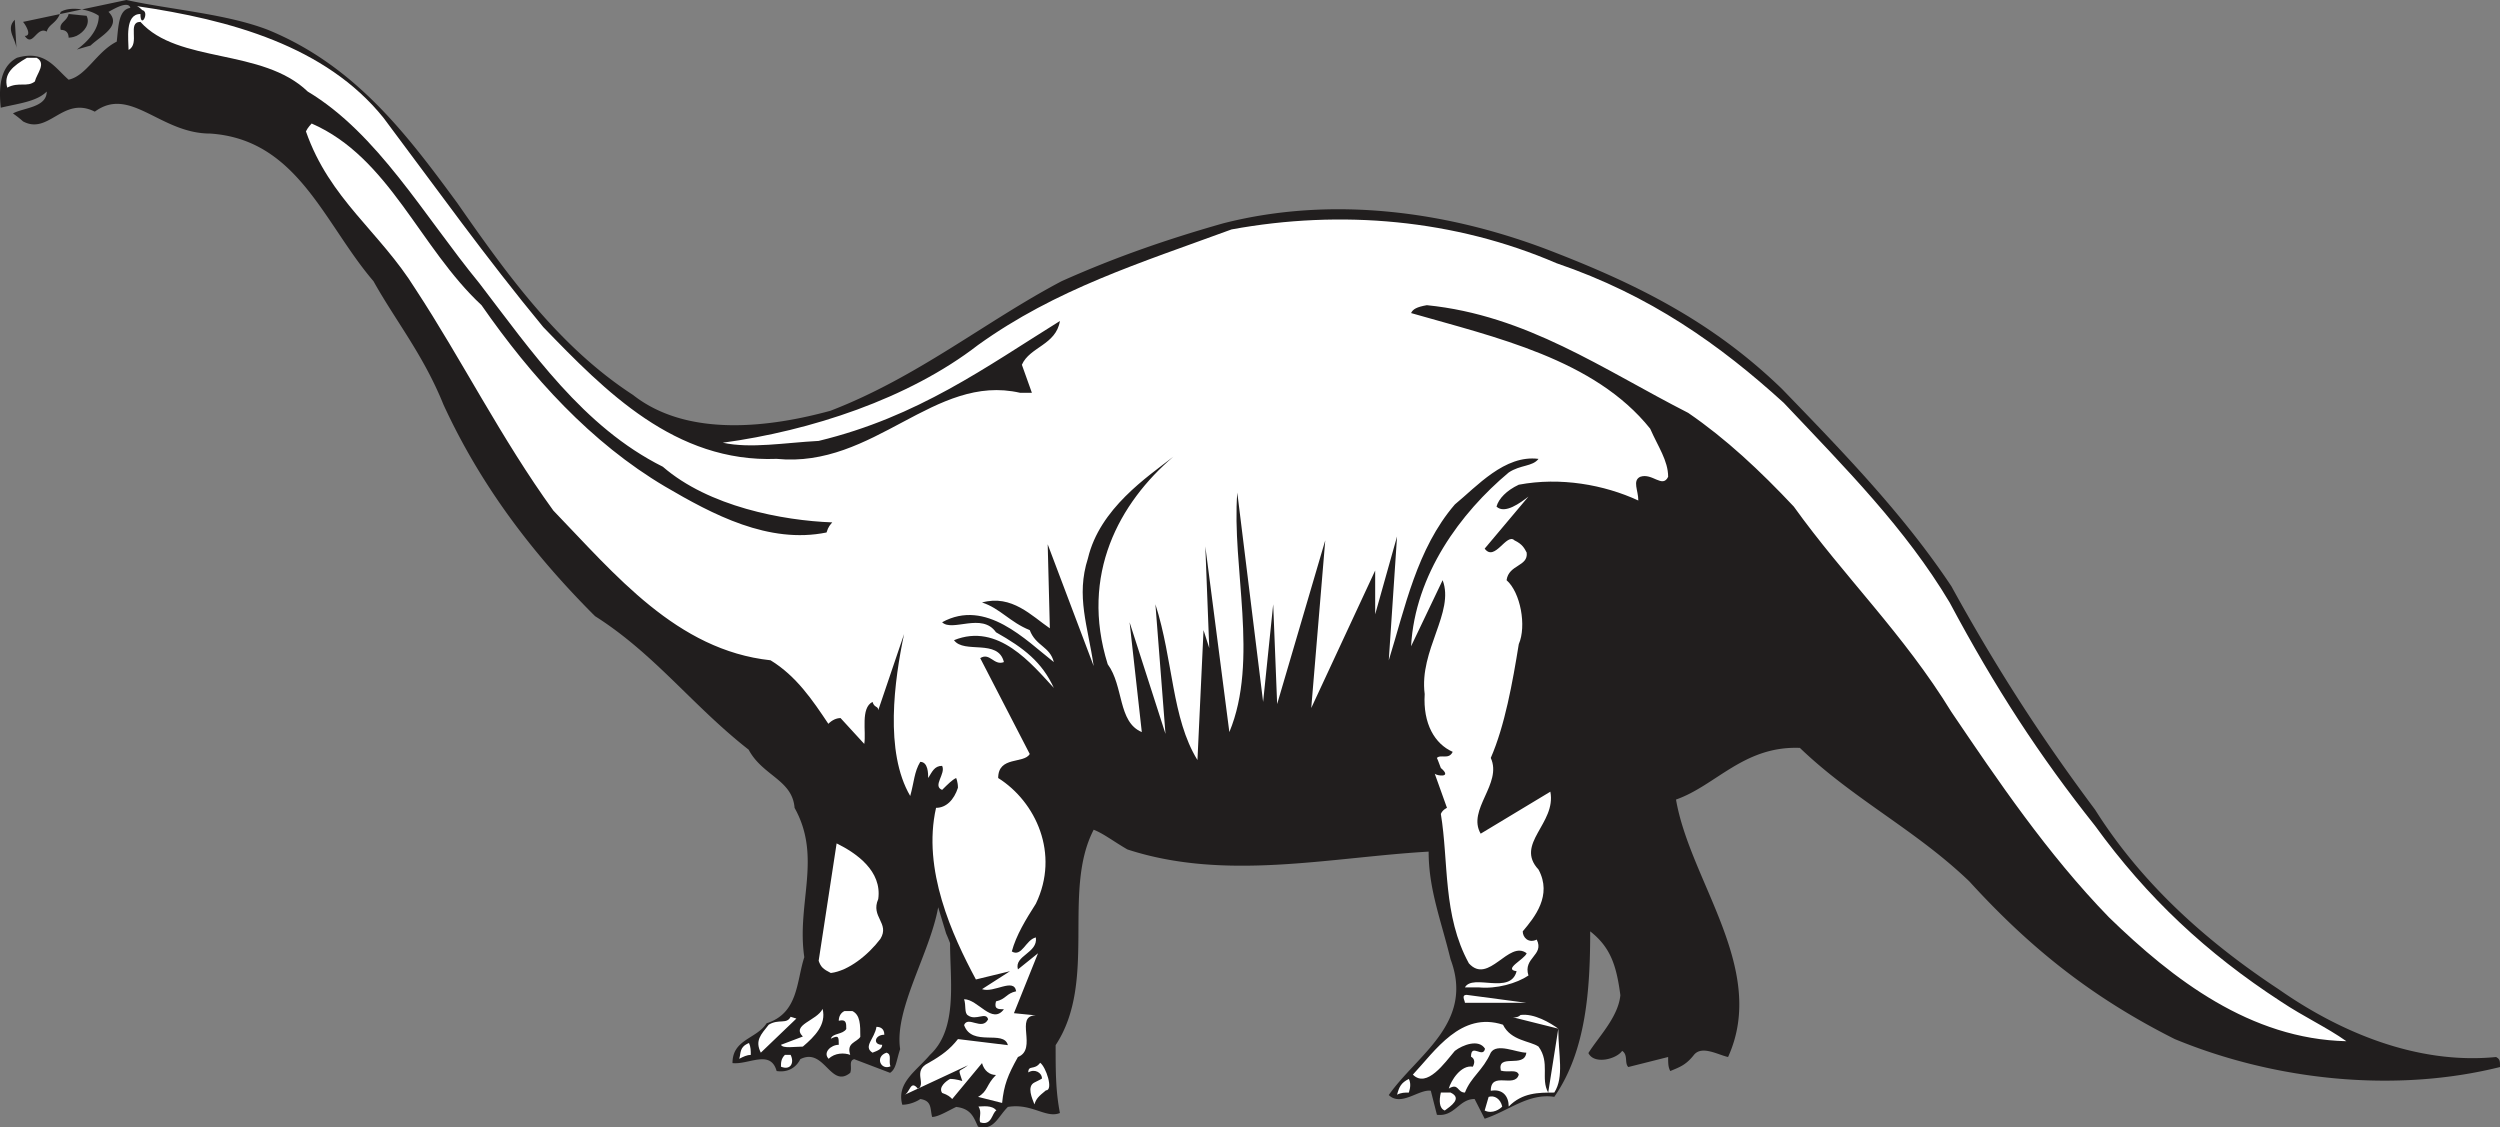 <svg width="668.453" height="301.464" viewBox="0 0 501.339 226.098" xmlns="http://www.w3.org/2000/svg"><rect x="0" y="0" width="501.339" height="226.098" fill="#808080" stroke="none"/><path style="fill:#211e1e;fill-opacity:1;fill-rule:evenodd;stroke:none" d="M90 355.64c8.781 1.938 19.941 2.739 28.371 5.981 17.57 7.2 28.008 21.16 38.008 34.77 10.012 14.398 20.383 28.8 35.21 38.449 11.161 8.781 28.013 6.34 39.602 3.172 17.57-6.774 31.18-18 46.368-25.992 10.8-4.829 21.242-8.43 32.402-11.598 22.027-5.613 45.578-2.442 66.82 5.976 17.559 6.84 31.957 14.403 45.207 27.223 12.39 12.809 24.41 25.2 33.992 39.598 9.211 16.77 18.36 30.812 28.801 44.781 9.57 15.191 22.82 26.781 36.79 36 12.019 8.422 27.57 15.191 43.628 13.61.79.43.79.788.79 2.011-20.81 5.188-44.848 2.809-65.227-5.61-16.782-8.433-29.16-18.433-41.184-31.613-10.797-10.367-23.187-16.418-33.988-26.777-11.23-.441-16.852 7.559-24.84 10.36 2.809 16.417 18.43 34.058 10.441 51.628-2.011-.43-5.25-2.379-6.84-.43-1.581 2.012-2.812 2.442-4.75 3.243-.43-.8-.43-1.594-.43-2.813l-7.991 2.012c-.801-.793 0-2.441-1.23-3.242-1.15 1.66-5.61 2.812-6.77.441 2.02-3.242 5.98-7.199 6.41-11.601-.79-6.04-2.012-9.64-6.05-12.809 0 11.59-.79 23.969-7.2 33.192-5.18-.793-9.14 2.808-13.961 4.386l-2.02-3.957c-3.168 0-3.96 3.598-7.558 3.168l-1.223-4.82c-2.379-.36-5.976 3.242-8.43.86 5.622-8.06 17.211-14.4 12.391-27.22-1.95-7.988-4.398-14.039-4.398-21.597-19.942 1.156-40.75 5.976-60.403-.434-2.738-1.578-4.758-3.168-6.77-3.957-6.41 12.39.794 30.39-7.628 43.2 0 5.19 0 9.148.86 13.609-2.81 1.148-5.622-2.02-10.438-1.219-2.024 2.008-2.813 4.82-5.98 3.957-.794-1.59-1.223-3.598-4.391-3.957-1.653.79-3.602 2.008-4.82 2.008-.43-1.649 0-3.238-2.38-3.598-.43.36-2.011 1.149-3.601 1.149-1.219-4.39 2.808-6.758 5.55-10 5.61-5.192 4.032-14.758 4.032-22.399a34.443 34.443 0 0 0-.793-1.941l-1.59-5.262c-1.648 9.223-8.848 20.453-7.629 28.442-.789 2.378-.789 3.96-2.02 4.761l-7.199-2.742c-1.152.36-.363 1.582-.793 2.742-3.957 3.239-5.18-5.191-10.007-2.742-.79 1.582-2.371 2.742-4.75 2.383-1.22-4.402-5.61-1.23-8.852-1.594 0-4.816 4.82-4.816 6.84-7.988 6.402-2.02 5.973-8.418 7.562-13.25-1.59-10.8 3.598-20.012-1.953-29.95-.43-5.62-6.41-6.41-9.207-11.66-11.242-8.789-18.8-19.16-30.82-26.789-12.383-12.382-22.82-25.992-30.383-42.41-4.039-10-9.578-16.77-14.039-24.761-9.937-11.598-15.2-28.442-32.758-29.598-10.011 0-15.992-9.64-23.12-4.39-6.4-3.243-9.212 4.75-14.4 1.948-.863-.8-2.011-1.59-2.011-1.59 2.012-1.152 6.77-1.152 6.77-4.39-2.02 2.02-5.622 2.379-9.22 3.238-.359-3.597-.359-8.058 3.24-10.008 5.62-1.652 7.562 1.95 10.37 4.391 3.602-.793 5.61-5.61 9.649-7.633.359-3.168.359-6.41 2.73-6.77-.43-1.577-3.527.36-4.39.802 2.812 2.8-1.579 4.82-3.598 6.761-1.582.438-2.742.797-2.742.797 1.59-1.156 4.402-3.598 4.402-6.77-1.66-1.23-5.621-2.019-7.64-.788-.79 2.37-2.372 2.37-2.801 3.96-2.02-1.16-2.81 3.239-4.399.86 1.59 0 0-2.45-.36-2.809L90 355.641" transform="translate(-64.649 -355.64)"/><path style="fill:#fff;fill-opacity:1;fill-rule:evenodd;stroke:none" d="M92.02 356.86c18.789 2.742 37.94 8 49.53 22.402 10.802 14.398 20.45 27.93 32.04 41.968 12.39 12.82 26.43 27.22 46.8 26.43 19.59 1.942 31.61-17.21 48.82-13.25h2.368l-2.008-5.62c1.578-3.599 6.84-3.962 7.63-8.778-14.829 9.207-28.438 19.218-48.38 24.047-6.84.363-13.61 1.582-19.23.363 17.57-2.383 37.23-8.793 51.191-19.594 15.63-11.226 32.399-16.406 50.84-23.18 21.957-4.027 44.777-2.02 65.16 6.774 18.79 6.398 32.828 16.406 45.57 28 12.458 13.18 24.41 25.2 33.27 40.039 9.14 17.129 18 30.738 29.16 44.777 10.438 14.403 22.39 25.563 37.219 35.211 4.75 3.172 9.219 5.18 13.18 7.992-19.23-.43-34.782-12.382-47.602-24.84-12.379-12.742-22.387-27.581-31.598-41.18-9.582-15.632-21.601-27.222-31.609-41.19-6.77-7.2-13.61-13.61-21.172-18.79-17.21-8.78-32.398-19.582-52.418-21.601-2.011.36-2.8.789-3.16 1.582 16.77 4.828 36.79 9.219 47.95 23.187 1.577 3.602 3.6 6.41 3.6 9.653-1.151 2.367-3.171-.871-5.62 0-1.582.789-.36 2.726-.36 4.75-6.84-3.172-15.62-4.75-23.972-3.172-2.45 1.148-4.04 2.808-4.469 4.39 1.66 1.59 4.828-.789 6.41-2.011l-8.781 10.441c2.012 2.73 4.39-3.238 5.973-1.66 1.66.79 2.02 1.66 2.449 2.45.36 2.812-3.602 2.37-4.031 5.538 2.808 2.453 4.03 9.223 2.449 12.82-1.23 7.633-2.809 16.41-5.617 22.82 2.378 5.192-4.82 10.372-2.024 15.192l13.973-8.422c1.23 6.41-7.2 10.442-2.371 15.622 2.8 5.19-.801 9.582-3.168 12.39 0 1.219 1.148 2.45 2.808 1.649 1.578 3.171-2.808 3.601-1.66 7.203-2.379 1.59-6.41 2.738-10.012 2.379h-2.726c1.578-2.813 9.137 1.578 10.36-3.243-2.802-.359 1.59-2.378 2.019-3.597-3.602-2.742-7.63 6.41-11.59 2.02-5.262-9.583-4.031-20.38-5.621-29.962.36-.859 1.23-1.218 1.23-1.218l-2.449-6.84c.43.43 3.598.86 1.219-1.153-.43-1.226-.79-2.02-.79-2.02.79-.788 2.38.43 3.169-1.218-3.598-1.59-5.98-5.62-5.617-11.59-1.153-8.789 6.046-16.422 3.597-22.832l-6.328 13.25c.79-14.398 9.93-26.777 19.578-34.847 2.38-1.582 4.75-1.153 5.98-2.73-6.769-.872-12.39 5.538-16.78 9.14-7.63 8.86-10.008 20.808-13.25 31.25l1.66-24.84-4.387 15.617v-8.777l-12.82 27.57L330.41 464l-9.648 32.828-.793-20.008-2.02 19.578-5.18-41.976c-1.148 14.84 4.391 33.629-1.59 48.027l-4.82-37.23.79 20.383L306 482l-1.219 26.059c-5.191-8.418-4.832-20.008-8.43-31.239l2.02 25.989-7.2-22.387 2.45 22.027c-4.832-2.02-3.601-9.219-6.84-13.61-5.62-18 2.367-32.398 13.168-41.62-5.18 4.043-14.758 10.37-17.129 20.383-2.449 7.628 0 13.609 1.149 21.597l-9.219-24.41.43 16.852c-3.602-2.45-7.63-6.84-13.602-5.18 3.602 1.148 5.613 3.96 9.57 5.539 1.23 3.238 4.032 3.238 4.832 6.41-5.62-4.39-13.609-12.82-22.402-7.988 2.024 2.008 8-2.024 10.8 2.008 5.622 3.172 9.224 5.98 11.602 11.16-4.402-4.75-11.16-13.168-20.02-9.57 2.02 2.8 8.86-.36 10.009 4.39-2.02.79-2.809-2.02-4.75-.789l9.93 19.219c-1.149 2.02-6.329.36-6.329 4.82 7.559 4.762 12.38 15.2 7.559 25.2-2.02 3.171-3.957 6.34-4.828 9.581 2.02 1.22 2.808-2.382 4.828-2.812.43 3.172-4.399 3.601-3.598 6.41l4.028-3.238-4.829 12.02 4.399.44c-4.399 0 .43 6.759-3.598 8.348-2.02 3.602-2.812 5.61-3.172 9.211l-4.828-1.218c2.02-1.153 1.59-2.383 3.598-4.391-1.219 0-2.367-.79-2.8-2.383l-5.977 7.203c-.43-.43-.793-.793-2.024-1.222-.789-1.149.8-2.38 1.594-2.809 1.219 0 2.45.43 2.45.43-.872-2.809-.872-1.578 1.148-3.168l-12.82 5.976c1.23-.43 1.23-3.238 2.812-1.218 1.66-1.16-1.153-3.598 2.02-5.192 2.796-1.578 4.39-2.808 5.968-4.816l10.012 1.218c-.793-3.171-7.203.43-8.782-4.03.79-1.938 3.598 1.222 4.82-1.15-.429-1.59-2.448.36-4.03-.788-.79-.442-.36-2.024-.79-3.242 2.801 0 5.61 5.18 7.989 2.011-1.149 0-2.02 0-1.59-1.582 2.02-.43 2.02-1.59 4.043-2.02-.442-2.808-4.473.43-6.844-.429l5.613-3.602-6.84 1.66c-4.75-8.859-10.8-22.038-7.992-34.417 2.02 0 3.602-1.582 4.391-4.032 0-1.148-.36-1.949-.36-1.949-.788.36-1.581 1.16-2.812 2.38-2.008-.79.8-3.24 0-4.821-1.578 0-2.008 1.222-2.797 2.441 0-.86 0-3.238-1.59-3.238-1.222 2.02-1.222 4.039-2.011 6.84-5.192-8.852-3.168-23.25-1.23-32.473l-5.18 15.27c0-.868-.79-.438-1.149-1.66-2.45 1.222-1.23 6.05-1.66 8.421l-4.75-5.18c-.79 0-1.66.36-2.45 1.15-3.171-4.75-6.41-9.571-11.59-12.74-18.792-2.019-31.183-17.21-43.562-30.03-10.437-14.399-18.43-30.38-27.648-44.418-7.2-11.59-17.211-18-21.961-31.614.36-.789 1.148-1.578 1.148-1.578 15.633 6.84 21.602 24.84 34.063 36.43 10.008 14.398 21.96 27.582 36.789 36.36 9.578 5.62 20.809 11.59 32.398 9.222.364-1.23.793-1.594 1.153-2.024-9.93-.359-24.77-3.168-33.98-11.16-15.993-7.988-26.352-23.18-36.79-36.789-11.16-13.61-20.383-30.027-34.422-38.449-9.14-8.781-25.988-5.54-33.55-13.969-2.739 0 0 4.39-2.38 5.617 0-2.02-.788-7.199 2.38-7.199 0 3.172 1.941-.43.359-.789-.79-.8-1.148-.8-1.148-.8" transform="translate(-64.649 -355.64)"/><path style="fill:#211e1e;fill-opacity:1;fill-rule:evenodd;stroke:none" d="m78.41 358.45 3.602.359c.789 1.582-.43 3.242-2.024 4.03-.789.36-1.578.36-1.578.36 0-.789-.36-1.578-1.59-1.578-.36-1.59 1.23-1.59 1.59-3.172m-10.8 1.153.359 5.976c0-2.02-2.309-4.039-.36-5.976" transform="translate(-64.649 -355.64)"/><path style="fill:#fff;fill-opacity:1;fill-rule:evenodd;stroke:none" d="M70.059 367.23H72c2.02 1.149 0 3.168-.36 4.75-1.581 1.23-3.171 0-5.538 1.23-.801-2.812 1.218-4.39 3.957-5.98m162.363 157.54c3.957 1.94 9.137 5.539 8.348 11.16-1.59 3.601 2.37 4.82.43 7.992-2.45 3.238-6.41 6.406-9.938 6.84-1.582-.793-2.012-1.223-2.442-2.453l3.602-23.54m126.359 30.379 11.95 1.59h-12.31c0-.437-.8-1.59.36-1.59M229.61 557.96c.788 3.169-1.59 5.54-3.962 7.56-1.59 0-4.027.43-4.386-.36l4.386-1.66c-2.378-2.371 2.813-3.16 3.961-5.54m4.391.43h1.578c1.594.79 1.594 2.739 1.594 5.188-.793 1.152-2.813 1.152-2.024 3.602-1.148-.442-3.09-.442-4.32.789-1.219-1.23.434-2.809 2.024-2.809 0-1.582 0-2.02-1.59-1.219.36-1.16 2.379-.8 3.097-1.953 0-1.218 0-2.008-1.507-1.648 0-.8.359-1.59 1.148-1.95m135.578.79c2.73-.36 5.973 1.59 7.563 2.742 0 5.258 1.218 9.648-.801 12.816-3.16 0-6.399 0-9.14 2.801 0-2.008-1.15-3.598-3.598-3.16 0-4.04 4.82-.438 5.617-3.238-.438-1.16-2.02-.36-3.598-.801-.8-3.602 4.75-.36 5.11-3.602-1.95 0-5.91-2.008-7.13 0-1.581 3.602-3.96 4.832-5.18 8-1.593 0-1.23-2.02-3.241-.797.43-1.582 2.441-4.82 4.82-4.39.43-.79.43-1.582-.36-2.012 0-2.809 2.38.43 2.81-1.59-1.231-2.008-4.47-.789-6.052.43-2.02 2.383-5.617 7.562-8.418 4.762 4.461-4.762 9.641-12.75 18.07-10.012 1.579 3.242 5.47 3.242 7.13 4.39 2.37 3.243.36 6.41 1.941 9.22l2.02-12.817-9.512-2.383s1.152.441 1.95-.36m-146.379.361 1.152.358-7.133 6.84c-1.219-2.437 0-3.597 1.59-5.61 2.011-1.23 3.601 0 4.39-1.589m17.211 2.02c.79 0 1.578.363 1.578 1.582-1.937 0-2.367 2.02-.43 2.02 0 .788-.788 1.148-1.937 1.577-1.95-1.218.43-2.797.79-5.18m-25.559 3.242c.359.79.359 1.579.359 2.38-.723 0-1.512.36-2.313.789.364-1.23 0-2.38 1.954-3.168m27.57 1.937c1.156.364.36 1.59.797 2.742-1.95.86-3.168-1.94-.797-2.742m-20.372.442h1.15c.788 1.582 0 3.16-1.938 2.37 0-.788 0-1.581.789-2.37m51.187 1.582c1.153.789 2.742 5.539 1.153 5.539-1.512 1.23-1.942 1.66-2.301 2.808-.43-1.148-1.59-3.597 0-4.39.789-.36 1.512-.79 1.512-.79 0-1.23-1.512-2.019-2.743-1.23 0-1.578 1.23-.36 2.38-1.937M347.18 572c.36.79.36 1.578 0 2.738-.79 0-1.578 0-2.371.434.43-1.594.793-2.383 2.37-3.172m6.411 2.738h1.95c2.44 1.153 0 2.73-1.161 3.602-1.149-.442-1.149-2.02-.79-3.602" transform="translate(-64.649 -355.64)"/><path style="fill:#fff;fill-opacity:1;fill-rule:evenodd;stroke:none" d="M363.172 575.602c1.148-.364 2.367.359 2.726 1.937-.359.441-1.937 1.59-3.52.8l.794-2.737M260.86 577.54c.788 0 2.73-.36 3.6.8-.87.36-.87 3.16-3.241 2.37-.36-.788.43-2.01-.36-3.17" transform="translate(-64.649 -355.64)"/></svg>

